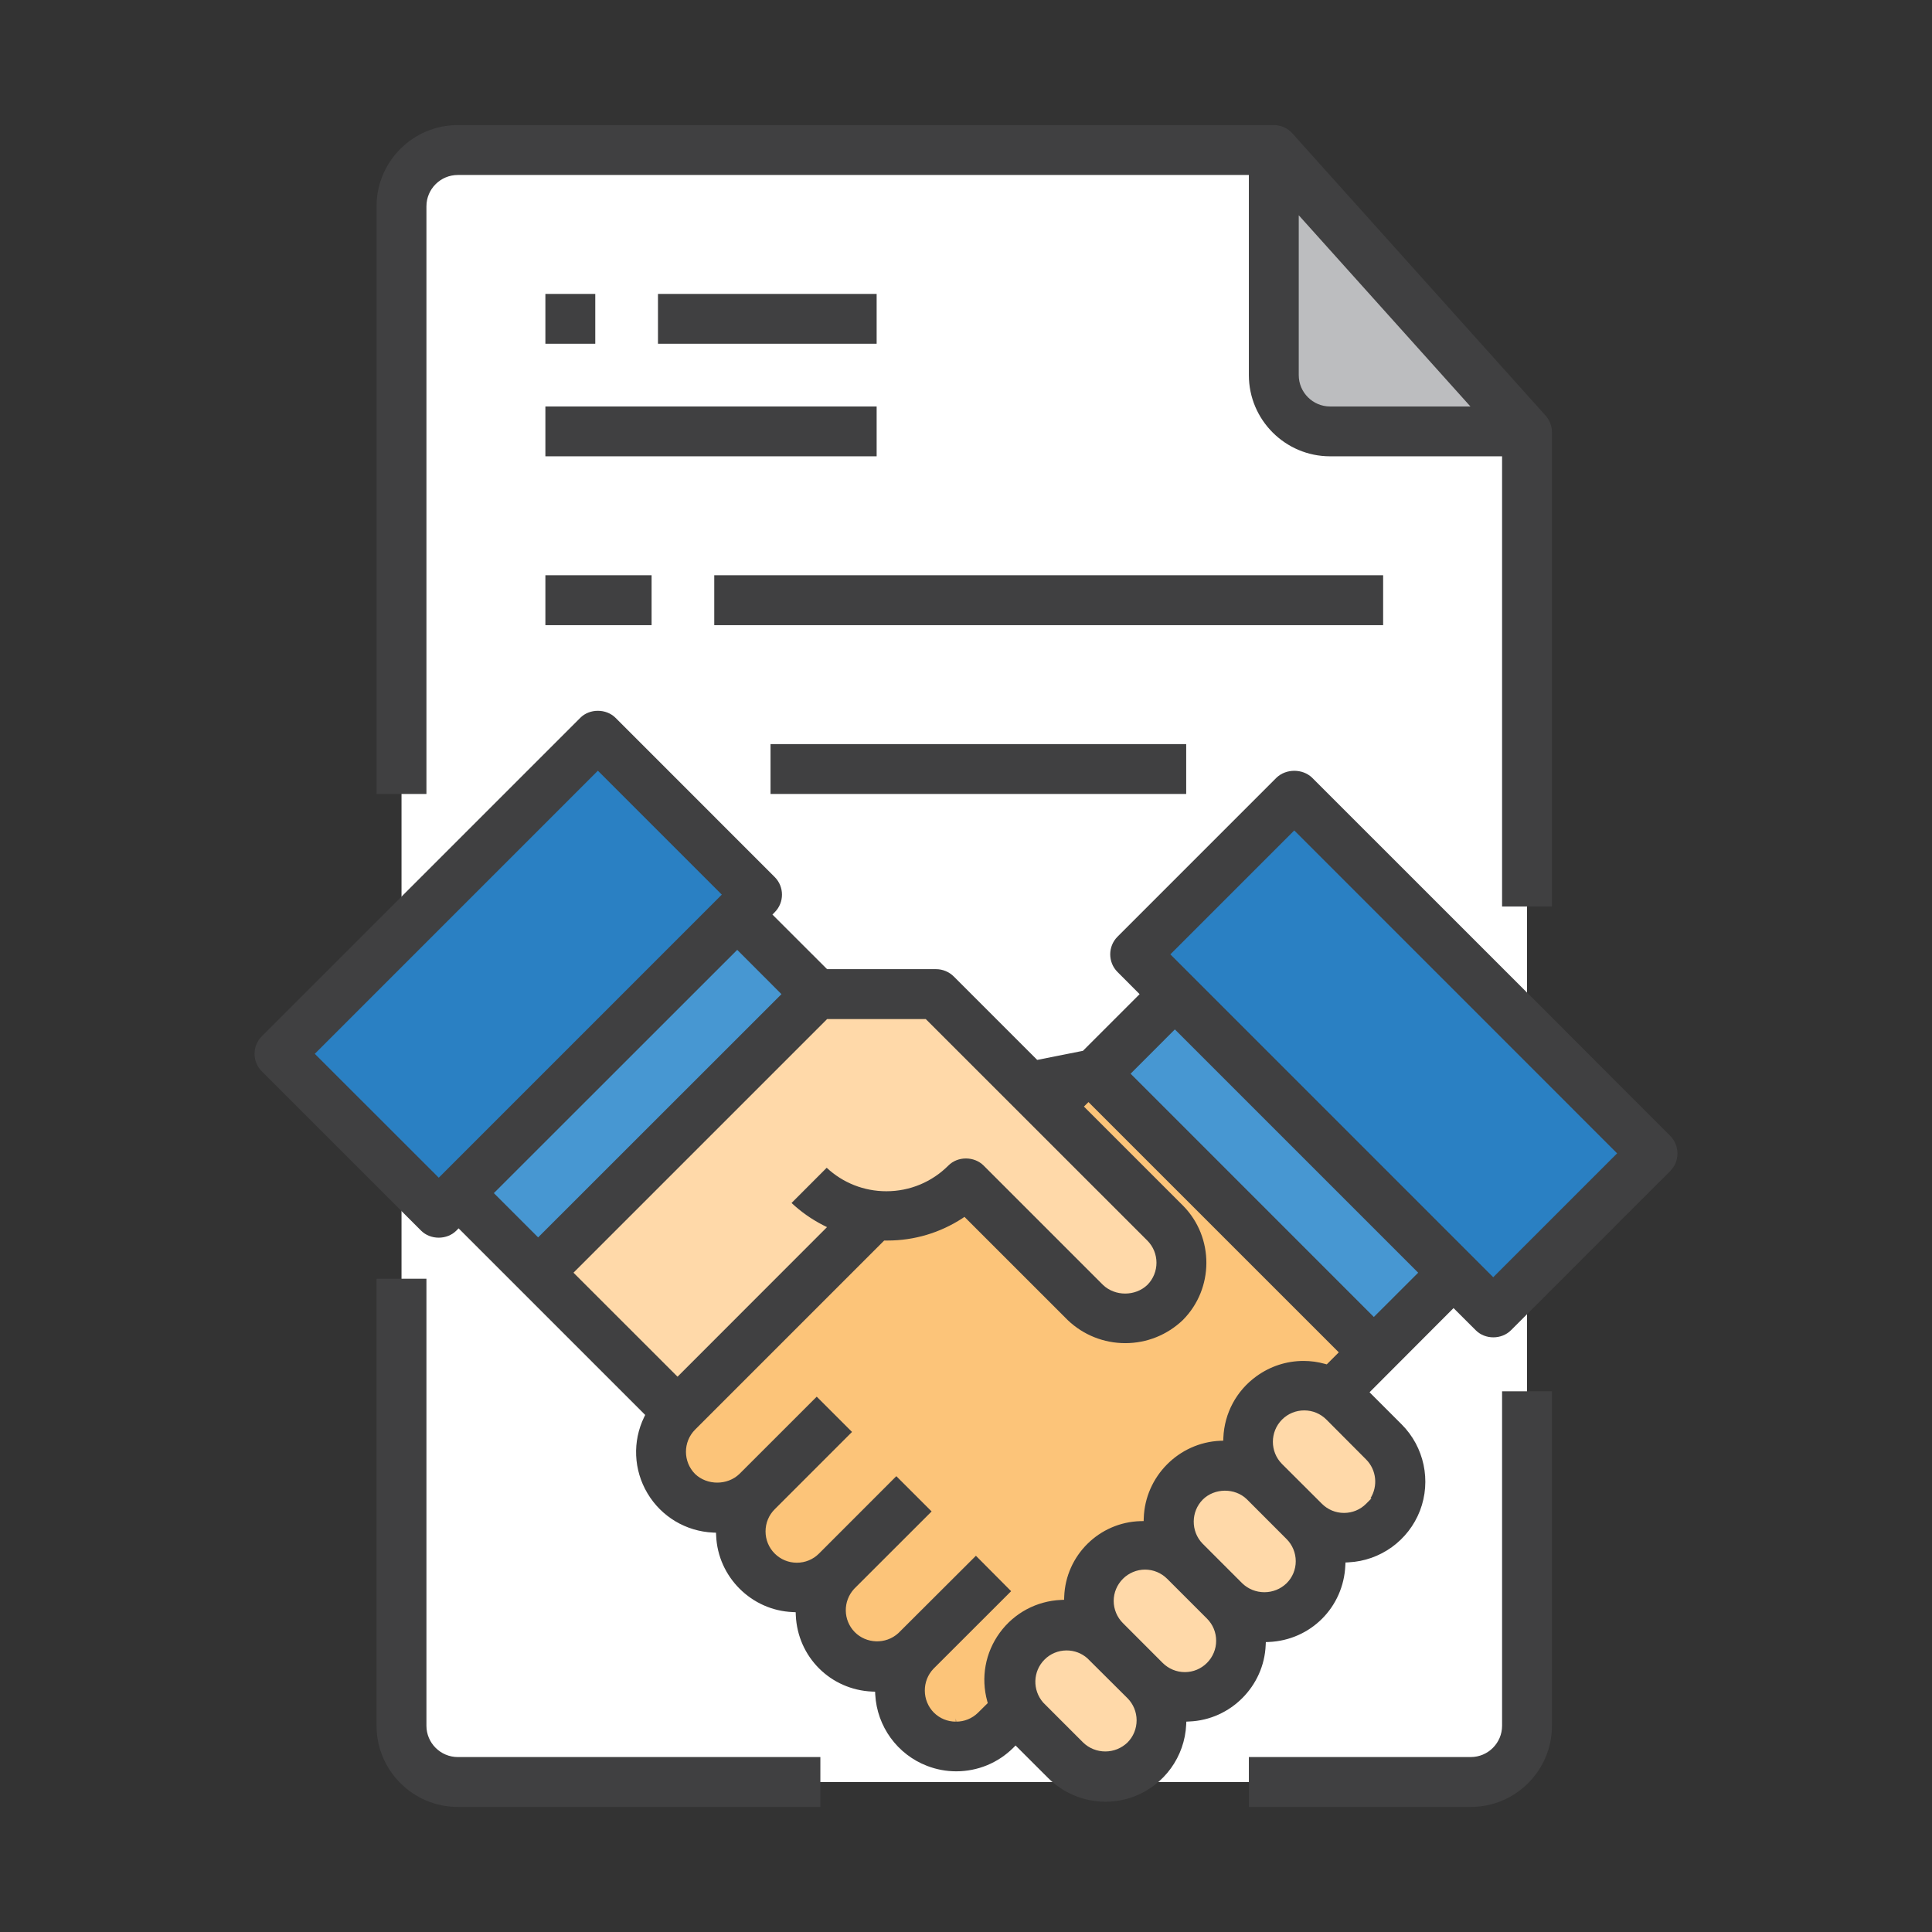 <?xml version="1.0" encoding="utf-8"?>
<!-- Generator: Adobe Illustrator 16.0.0, SVG Export Plug-In . SVG Version: 6.00 Build 0)  -->
<!DOCTYPE svg PUBLIC "-//W3C//DTD SVG 1.1//EN" "http://www.w3.org/Graphics/SVG/1.1/DTD/svg11.dtd">
<svg version="1.1" id="Layer_1" xmlns="http://www.w3.org/2000/svg" xmlns:xlink="http://www.w3.org/1999/xlink" x="0px" y="0px"
	 width="300px" height="300px" viewBox="0 0 300 300" enable-background="new 0 0 300 300" xml:space="preserve">
<rect x="0" y="0" width="300" height="300" fill="#333333" stroke="none"/>
<g>
	<path fill="#FFFFFF" d="M237.118,67.118v200.854c-0.015,4.815-3.923,8.724-8.738,8.739H71.086
		c-4.823-0.016-8.731-3.924-8.739-8.739V32.032c0.008-4.819,3.916-8.723,8.739-8.738h126.706v34.954
		c0.016,4.823,3.923,8.723,8.738,8.738h30.449L237.118,67.118z"/>
	<path fill="#FCC479" d="M183.463,196.049c-0.008-2.311-0.938-4.528-2.582-6.156l-21.098-21.106l10.305-2.055l43.258,43.259
		l-6.42,6.42c-3.404-2.094-7.801-1.551-10.576,1.318c-1.651,1.62-2.574,3.838-2.574,6.156s0.923,4.535,2.574,6.156
		c-2.505-2.489-6.265-3.226-9.521-1.869c-3.257,1.365-5.381,4.544-5.373,8.08c-0.016,2.303,0.899,4.521,2.527,6.156
		c-3.412-3.412-8.948-3.412-12.359,0c-3.412,3.419-3.412,8.955,0,12.367c-3.109-3.141-8.071-3.466-11.561-0.768
		c-3.497,2.706-4.42,7.591-2.164,11.382l-3.279,3.28c-3.414,3.412-8.942,3.412-12.361,0c-3.419-3.419-3.419-8.955,0-12.367
		c-1.628,1.644-3.846,2.574-6.165,2.582c-2.318-0.016-4.551-0.946-6.203-2.582c-1.636-1.628-2.551-3.846-2.551-6.156
		s0.915-4.528,2.551-6.164c-3.451,3.124-8.754,2.984-12.042-0.318c-3.288-3.295-3.412-8.599-0.279-12.041
		c-1.651,1.62-3.877,2.535-6.203,2.527c-2.311,0.008-4.528-0.899-6.164-2.527c-1.644-1.645-2.559-3.869-2.559-6.188
		s0.915-4.544,2.559-6.18l9.266-9.266l3.102-3.102l18.136-18.175c5.273,0.604,10.53-1.233,14.291-4.979l18.525,18.524
		c2.505,2.496,6.272,3.24,9.537,1.876C181.331,202.786,183.463,199.592,183.463,196.049z"/>
	<g>
		<path fill="#FFD9A9" d="M177.779,260.979c1.651,1.62,2.582,3.846,2.582,6.164c0,2.311-0.931,4.536-2.582,6.156
			c-3.403,3.389-8.909,3.389-12.32,0l-6.203-6.156c-0.52-0.527-0.977-1.109-1.357-1.753c-0.775-1.341-1.178-2.86-1.178-4.411
			c0-3.528,2.116-6.715,5.381-8.072c3.257-1.364,7.017-0.62,9.521,1.869L177.779,260.979z"/>
		<path fill="#FFD9A9" d="M183.982,242.408l6.164,6.203c1.644,1.628,2.574,3.846,2.582,6.164c-0.023,2.326-0.946,4.552-2.582,6.203
			c-1.644,1.644-3.861,2.566-6.188,2.566c-2.318,0-4.544-0.923-6.18-2.566l-6.156-6.203c-3.412-3.412-3.412-8.948,0-12.367
			C175.034,238.996,180.57,238.996,183.982,242.408z"/>
		<path fill="#FFD9A9" d="M202.506,236.252c3.42,3.411,3.42,8.947,0,12.359c-3.411,3.419-8.947,3.419-12.359,0l-6.164-6.203
			c-1.628-1.636-2.543-3.854-2.527-6.156c-0.008-3.536,2.116-6.715,5.373-8.08c3.257-1.356,7.017-0.62,9.521,1.869L202.506,236.252z
			"/>
		<path fill="#FFD9A9" d="M214.873,223.885c3.42,3.411,3.42,8.947,0,12.367c-3.411,3.411-8.947,3.411-12.367,0l-6.156-6.211
			c-1.651-1.621-2.574-3.838-2.574-6.156s0.923-4.536,2.574-6.156c2.775-2.869,7.172-3.412,10.576-1.318
			c0.667,0.333,1.279,0.775,1.791,1.318L214.873,223.885z"/>
		<path fill="#FFD9A9" d="M135.706,188.714l-18.136,18.175l-3.102,3.102l-9.266,9.266l-21.625-21.633l43.25-43.251h18.532
			l35.521,35.521c3.412,3.411,3.412,8.947,0,12.367c-3.412,3.411-8.947,3.411-12.359,0l-18.525-18.524
			C146.235,187.48,140.979,189.318,135.706,188.714z"/>
	</g>
	<path fill="#4797D2" d="M170.096,166.724l12.359-12.352l43.227,43.266l-12.367,12.353L170.096,166.724z"/>
	<path fill="#4797D2" d="M71.218,185.256l43.25-43.252l12.359,12.361l-43.25,43.259L71.218,185.256z"/>
	<path fill="#2A80C3" d="M237.118,159.614l-36.14-36.135l-24.727,24.727l6.203,6.166l43.211,43.251l6.203,6.164l5.249-5.242
		l19.478-19.446L237.118,159.614z"/>
	<path fill="#2A80C3" d="M92.843,114.214L43.421,163.63l18.927,18.966l5.761,5.769l49.461-49.462L92.843,114.214z"/>
	<path fill="#BCBDBF" d="M197.792,23.294l39.188,43.692H206.53c-4.815-0.015-8.723-3.916-8.738-8.738V23.294z"/>
	<path fill="#404041" d="M225.705,203.12l3.45,3.442c1.458,1.466,4.001,1.466,5.467,0l24.719-24.711
		c0.729-0.736,1.132-1.706,1.132-2.745c0-1.031-0.403-2-1.132-2.736l-0.077-0.094l-55.548-55.542
		c-1.474-1.388-3.993-1.399-5.49,0.012l-24.703,24.707c-1.504,1.508-1.504,3.966,0,5.474l3.435,3.444l-8.8,8.801l-7.103,1.411
		l-0.187-0.186l-12.764-12.765c-0.721-0.722-1.721-1.14-2.745-1.14h-16.927l-0.147-0.144l-8.343-8.335l0.349-0.353
		c1.512-1.508,1.512-3.97,0-5.478L95.58,111.465c-1.458-1.458-4.032-1.458-5.474,0l-49.438,49.436
		c-0.737,0.729-1.14,1.705-1.14,2.736s0.403,2.009,1.14,2.737l24.719,24.719c1.458,1.458,4.017,1.458,5.474,0l0.349-0.356
		l0.356,0.356l28.619,28.619l-0.155,0.318c-1.845,3.791-1.651,8.227,0.512,11.855c2.156,3.62,5.963,5.9,10.188,6.094l0.45,0.016
		l0.023,0.458c0.264,6.404,5.482,11.614,11.894,11.87l0.458,0.023l0.016,0.458c0.279,6.481,5.381,11.584,11.863,11.863l0.45,0.015
		l0.023,0.45c0.271,4.947,3.427,9.297,8.048,11.072c1.45,0.559,2.97,0.845,4.521,0.845c3.35,0,6.5-1.302,8.873-3.659l0.349-0.349
		l5.001,4.993c2.35,2.38,5.606,3.737,8.948,3.737c1.543,0,3.055-0.279,4.497-0.83c4.66-1.791,7.823-6.172,8.048-11.157l0.023-0.45
		l0.458-0.022c6.396-0.256,11.606-5.475,11.862-11.871l0.023-0.458l0.458-0.016c6.497-0.278,11.607-5.389,11.886-11.894l0.023-0.45
		l0.45-0.023c4.962-0.232,9.327-3.388,11.118-8.024c1.776-4.637,0.659-9.901-2.86-13.414l-4.971-4.971L225.705,203.12z
		 M182.083,147.842l18.888-18.888l0.356,0.349l49.779,49.788l-0.349,0.35l-18.889,18.888l-0.349-0.349l-49.787-49.789
		L182.083,147.842z M182.432,159.847l0.356,0.349l37.428,37.428l-6.886,6.877l-0.349-0.349l-37.42-37.428L182.432,159.847z
		 M68.132,182.875l-0.349-0.349L48.88,163.638l0.349-0.349l43.607-43.609l0.357,0.349l18.888,18.888l-0.349,0.353L68.132,182.875z
		 M76.685,185.264l0.356-0.35l37.435-37.421l6.87,6.879l-0.349,0.35l-37.435,37.419L76.685,185.264z M104.861,213.425l-15.81-15.802
		l0.349-0.35l39.032-39.032h15.321l0.147,0.147l34.258,34.248c1.892,1.9,1.892,4.986,0,6.886c-1.876,1.791-5.017,1.783-6.877,0.008
		l-18.547-18.547c-1.468-1.458-4.019-1.466-5.469,0c-2.574,2.574-5.994,3.993-9.63,3.993c-3.474,0-6.746-1.295-9.266-3.645
		l-5.458,5.467c1.465,1.372,3.109,2.527,4.893,3.442l0.613,0.31l-23.207,23.223L104.861,213.425z M155.239,253.535
		c-2.248,3.086-2.954,6.962-1.938,10.638l0.078,0.279l-1.53,1.512c-0.907,0.884-2.101,1.372-3.373,1.372l-0.054-0.496l-0.008,0.496
		c-1.279,0-2.489-0.496-3.404-1.403c-1.853-1.868-1.876-4.923-0.054-6.815l12.051-12.041l-5.468-5.498l-12.042,12.011
		c-1.993,1.814-5.001,1.636-6.769-0.155c-1.822-1.853-1.861-4.799-0.101-6.715l12.034-12.025l-5.481-5.475l-12.003,12.011
		c-0.915,0.923-2.14,1.427-3.443,1.427c-1.295,0-2.52-0.504-3.442-1.427c-0.915-0.915-1.419-2.14-1.419-3.435
		c0-1.303,0.504-2.528,1.427-3.443l12.002-12.002l-5.482-5.475l-12.01,12.003c-1.869,1.791-5.009,1.783-6.87,0.008
		c-1.9-1.907-1.9-4.993-0.008-6.894l29.363-29.363h0.512c4.141,0,8.157-1.193,11.623-3.45l0.333-0.225l0.287,0.287l15.757,15.755
		c2.411,2.295,5.583,3.567,8.925,3.567s6.505-1.272,8.924-3.575c4.862-4.869,4.9-12.832,0.07-17.748l-15.414-15.414l0.705-0.698
		l38.869,38.862l-1.868,1.868l-0.279-0.077c-1.078-0.303-2.202-0.458-3.318-0.458c-2.652,0-5.188,0.83-7.335,2.389
		c-3.094,2.24-4.963,5.722-5.125,9.537l-0.016,0.457l-0.458,0.016c-6.451,0.271-11.669,5.544-11.886,11.995l-0.016,0.473
		l-0.466,0.008c-6.436,0.163-11.646,5.327-11.871,11.755l-0.015,0.457l-0.458,0.023C160.97,248.596,157.488,250.456,155.239,253.535
		z M175.073,270.577c-0.938,0.899-2.163,1.388-3.442,1.388c-1.287,0-2.505-0.488-3.436-1.38l-6.194-6.195
		c-1.714-1.946-1.629-4.869,0.186-6.684c0.915-0.923,2.141-1.427,3.442-1.427c1.187,0,2.326,0.427,3.218,1.218l6.219,6.188
		c0.907,0.899,1.427,2.155,1.427,3.435C176.492,268.43,175.988,269.662,175.073,270.577z M187.417,258.218
		c-0.915,0.915-2.132,1.427-3.435,1.427c-1.295,0-2.52-0.512-3.442-1.427l-6.172-6.18c-0.907-0.899-1.435-2.155-1.435-3.442
		c0-1.295,0.512-2.513,1.435-3.442c0.899-0.899,2.147-1.427,3.419-1.427h0.008c1.303,0,2.52,0.512,3.442,1.427l6.18,6.18
		c0.923,0.922,1.427,2.147,1.427,3.442C188.852,256.047,188.332,257.303,187.417,258.218z M199.769,245.858
		c-0.93,0.892-2.147,1.38-3.435,1.38s-2.504-0.488-3.427-1.372l-6.188-6.188c-1.83-1.899-1.807-4.962,0.054-6.831
		c1.822-1.807,4.979-1.838,6.823-0.054l6.18,6.187c0.907,0.9,1.427,2.156,1.427,3.436
		C201.211,243.703,200.691,244.959,199.769,245.858z M212.803,232.654h0.171l-0.838,0.845c-0.915,0.923-2.14,1.427-3.442,1.427
		c-1.295,0-2.512-0.504-3.435-1.427l-6.188-6.172c-1.892-1.899-1.892-4.993,0-6.894c0.923-0.922,2.147-1.426,3.45-1.426
		s2.52,0.504,3.442,1.426l6.164,6.188C213.757,228.258,213.981,230.777,212.803,232.654z"/>
	<path fill="#404041" d="M71.086,280.58h56.3v-7.746h-56.3c-2.683,0-4.87-2.187-4.87-4.862v-69.411h-7.746v69.411
		C58.471,274.92,64.131,280.58,71.086,280.58z"/>
	<path fill="#404041" d="M240.987,216.038h-7.745v51.934c0,2.676-2.18,4.862-4.862,4.862h-34.457v7.746h34.457
		c6.955,0,12.607-5.66,12.607-12.608V216.038z"/>
	<path fill="#404041" d="M206.53,70.855h26.712v69.908h7.745V67.118c0-0.954-0.349-1.869-0.992-2.589l-39.319-43.82
		c-0.729-0.818-1.783-1.287-2.884-1.287H71.086c-6.955,0-12.615,5.656-12.615,12.611v91.253h7.746V32.032
		c0-2.683,2.187-4.861,4.87-4.861h122.836v31.077C193.923,65.199,199.583,70.855,206.53,70.855z M201.669,33.424l26.657,29.693
		H206.53c-2.675,0-4.861-2.187-4.861-4.869V33.424z"/>
	<rect x="84.687" y="45.64" fill="#404041" width="7.746" height="7.738"/>
	<rect x="102.171" y="45.64" fill="#404041" width="33.954" height="7.738"/>
	<rect x="84.687" y="63.117" fill="#404041" width="51.438" height="7.738"/>
	<rect x="84.687" y="89.325" fill="#404041" width="16.492" height="7.75"/>
	<rect x="110.909" y="89.325" fill="#404041" width="103.863" height="7.75"/>
	<rect x="119.648" y="115.544" fill="#404041" width="64.543" height="7.742"/>
</g>
</svg>
